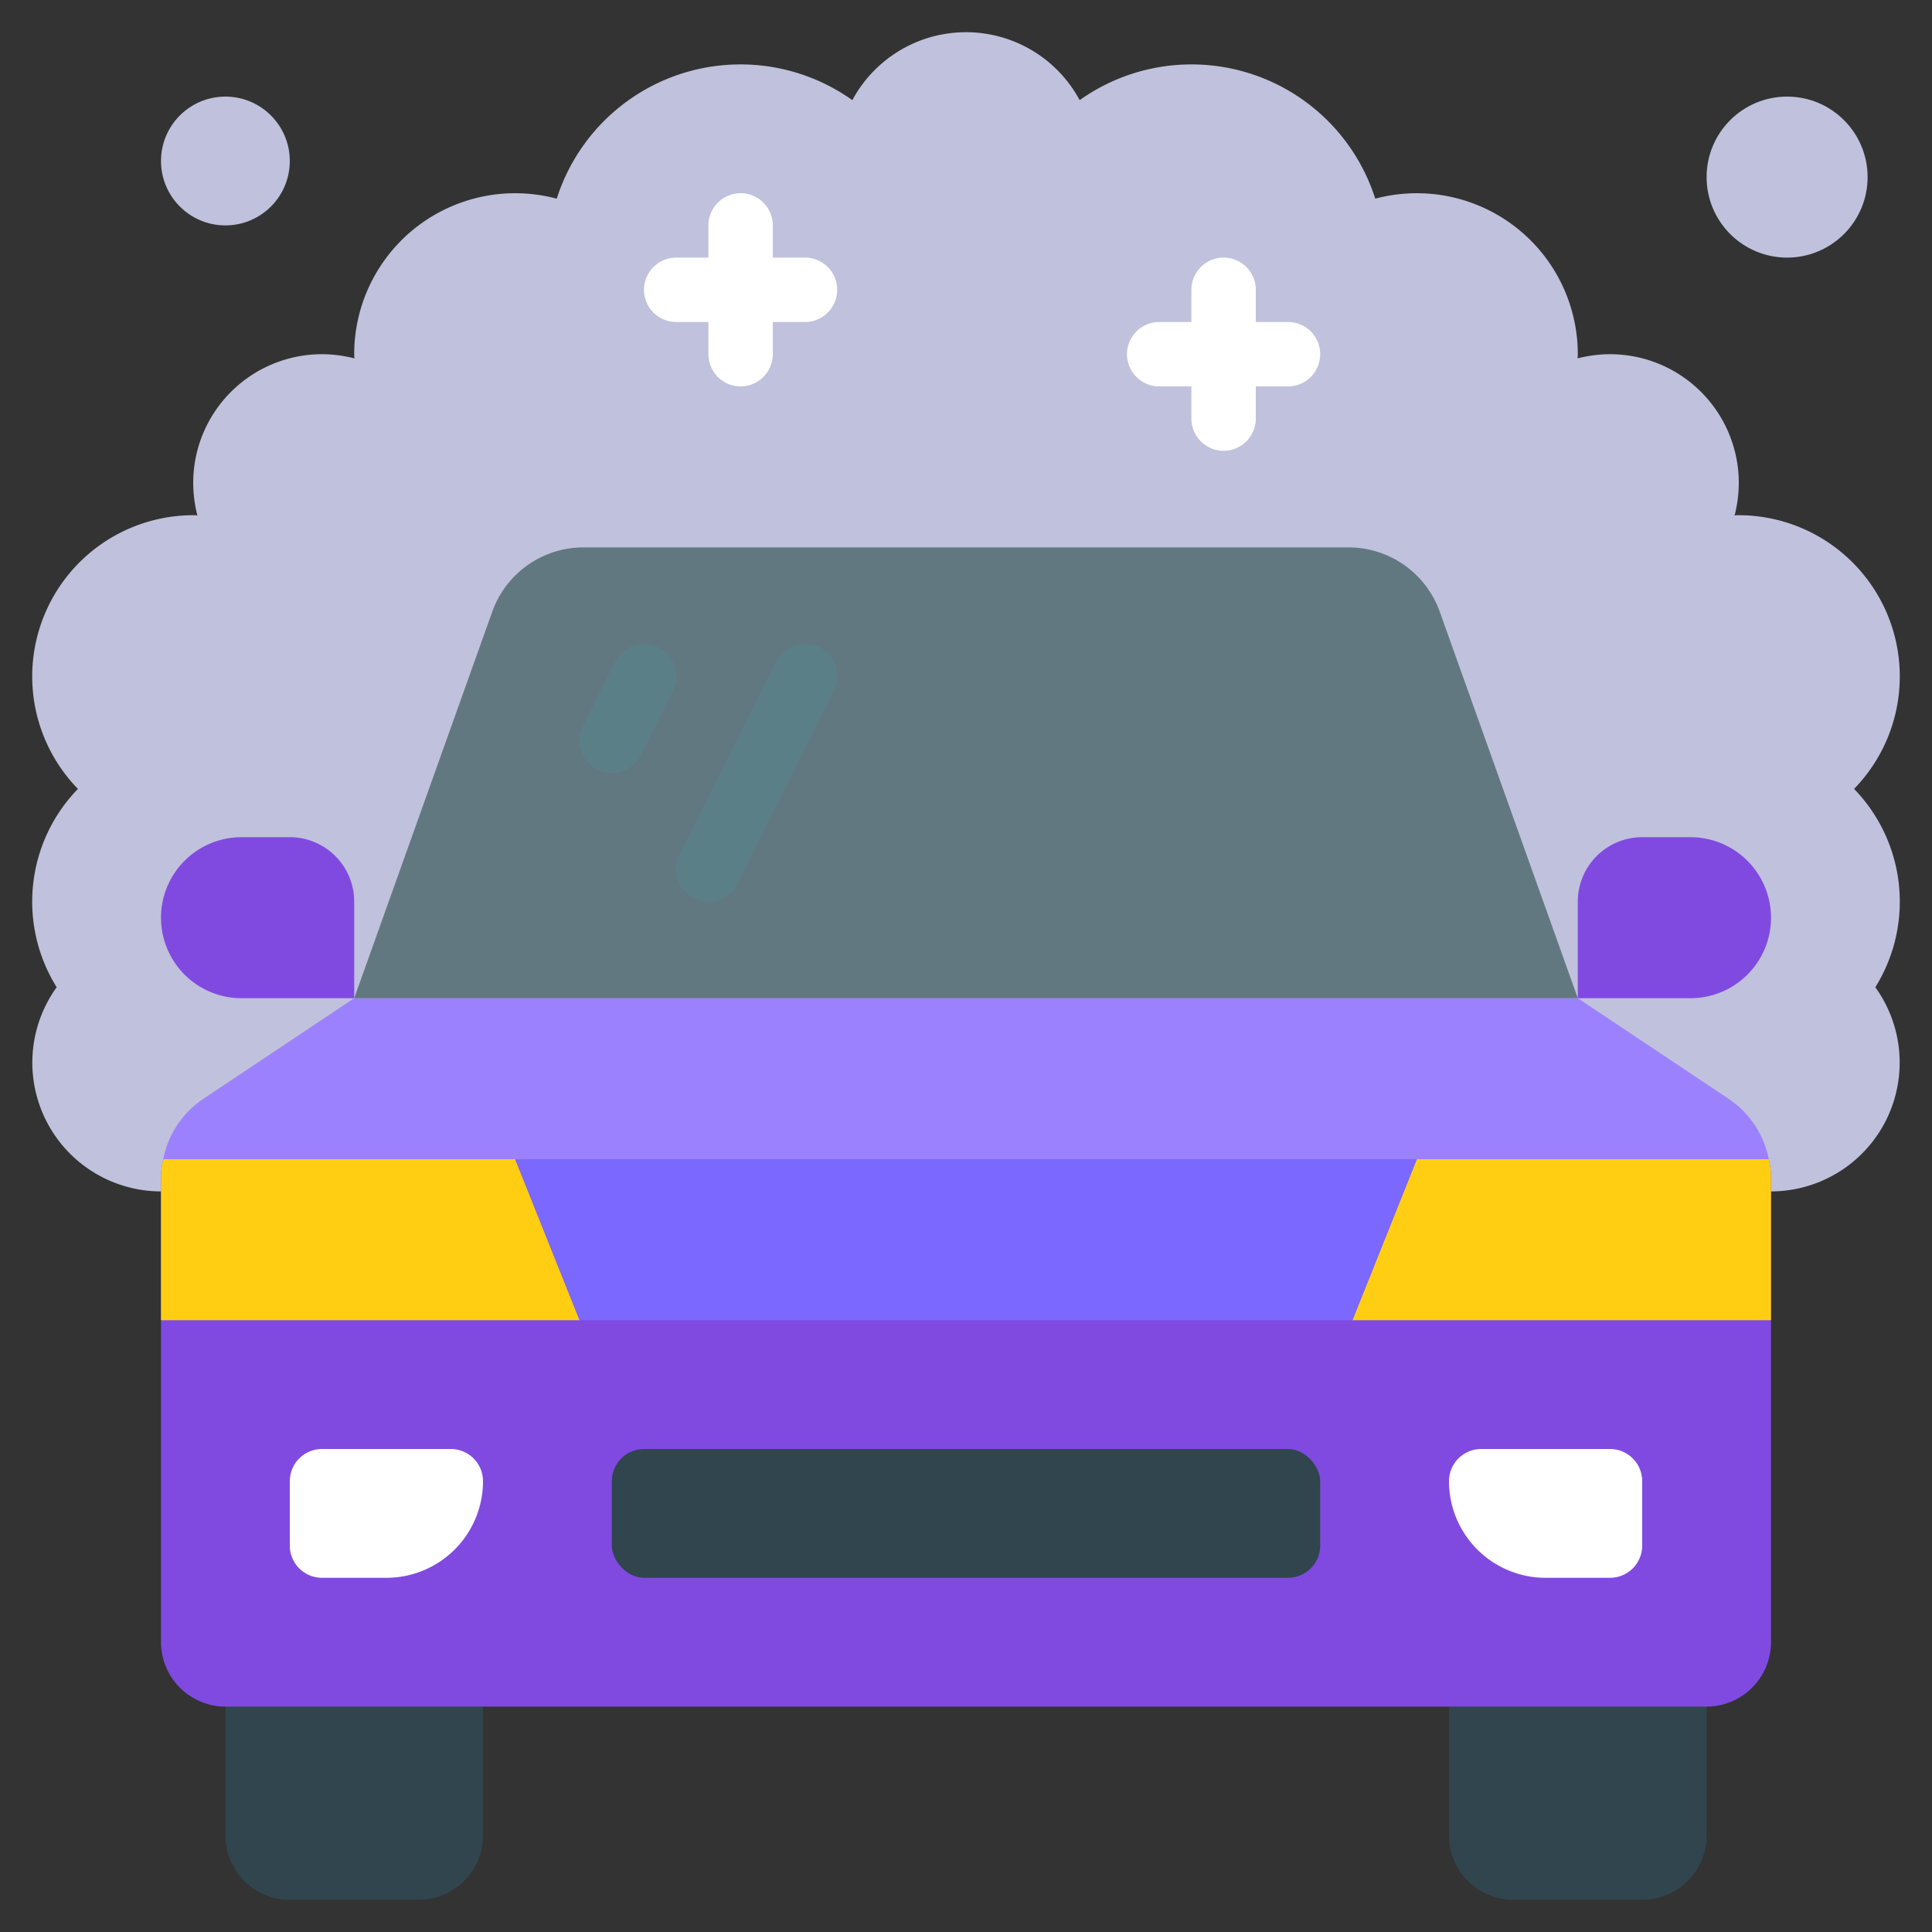 <svg id="Icons" height="300" viewBox="0 0 60 60" width="300" xmlns="http://www.w3.org/2000/svg" version="1.1" xmlns:xlink="http://www.w3.org/1999/xlink" xmlns:svgjs="http://svgjs.dev/svgjs"><rect x="0" y="0" width="60" height="60" fill="#333333" stroke="none"/><g transform="matrix(1,0,0,1,0,0)"><g fill="#c0dadc"><path d="m55 37a4 4 0 0 0 3.24-6.34 5.028 5.028 0 0 0 -.66-6.16 5.007 5.007 0 0 0 -3.58-8.5.57.57 0 0 0 -.13.01 4.171 4.171 0 0 0 .13-1.01 4 4 0 0 0 -4-4 4.171 4.171 0 0 0 -1.01.13.57.57 0 0 0 .01-.13 5 5 0 0 0 -6.29-4.83 5.99 5.99 0 0 0 -9.18-3.06 4.008 4.008 0 0 0 -7.06 0 5.99 5.99 0 0 0 -9.18 3.06 5 5 0 0 0 -6.29 4.83.57.57 0 0 0 .01.13 4.171 4.171 0 0 0 -1.01-.13 4 4 0 0 0 -4 4 4.171 4.171 0 0 0 .13 1.01.57.57 0 0 0 -.13-.01 5.007 5.007 0 0 0 -3.58 8.5 5.028 5.028 0 0 0 -.66 6.16 4 4 0 0 0 3.24 6.34z" fill="#c0c1dcff" data-original-color="#c0dadcff" stroke="none"/><circle cx="55.5" cy="5.5" r="2.5" fill="#c0c1dcff" data-original-color="#c0dadcff" stroke="none"/><circle cx="7" cy="5" r="2" fill="#c0c1dcff" data-original-color="#c0dadcff" stroke="none"/></g><path d="m15 52v5a2 2 0 0 1 -2 2h-4a2 2 0 0 1 -2-2v-5z" fill="#30454dff" data-original-color="#30454dff" stroke="none"/><path d="m53 52v5a2 2 0 0 1 -2 2h-4a2 2 0 0 1 -2-2v-5z" fill="#30454dff" data-original-color="#30454dff" stroke="none"/><path d="m55 36.61v14.39a2.006 2.006 0 0 1 -2 2h-46a2.006 2.006 0 0 1 -2-2v-14.39a2.483 2.483 0 0 1 .07-.61l.93-1h48l.93 1a2.483 2.483 0 0 1 .07.61z" fill="#804ae1ff" data-original-color="#3b7ac8ff" stroke="none"/><path d="m54.93 36h-49.86a2.923 2.923 0 0 1 1.27-1.89l4.66-3.11h38l4.66 3.11a2.923 2.923 0 0 1 1.27 1.89z" fill="#9c81ffff" data-original-color="#4e97ffff" stroke="none"/><path d="m49 31h-38l4.29-12.01a3.009 3.009 0 0 1 2.82-1.99h23.78a3.009 3.009 0 0 1 2.82 1.99z" fill="#627880ff" data-original-color="#3e5a63ff" stroke="none"/><path d="m7.5 26h1.5a2 2 0 0 1 2 2v3a0 0 0 0 1 0 0h-3.5a2.5 2.5 0 0 1 -2.5-2.5 2.5 2.5 0 0 1 2.5-2.5z" fill="#804ae1ff" data-original-color="#3b7ac8ff" stroke="none"/><path d="m51.5 26h3.5a0 0 0 0 1 0 0v3a2 2 0 0 1 -2 2h-1.5a2.5 2.5 0 0 1 -2.5-2.5 2.5 2.5 0 0 1 2.5-2.5z" fill="#804ae1ff" transform="matrix(-1 0 0 -1 104 57)" data-original-color="#3b7ac8ff" stroke="none"/><rect fill="#30454dff" height="4" rx="1" width="22" x="19" y="45" data-original-color="#30454dff" stroke="none"/><path d="m10 45h4a1 1 0 0 1 1 1 3 3 0 0 1 -3 3h-2a1 1 0 0 1 -1-1v-2a1 1 0 0 1 1-1z" fill="#ffffffff" data-original-color="#ffffffff" stroke="none"/><path d="m46 45h2a3 3 0 0 1 3 3 1 1 0 0 1 -1 1h-4a1 1 0 0 1 -1-1v-2a1 1 0 0 1 1-1z" fill="#ffffffff" transform="matrix(-1 0 0 -1 96 94)" data-original-color="#ffffffff" stroke="none"/><path d="m55 36.61v4.39h-13l2-5h10.93a2.483 2.483 0 0 1 .07.61z" fill="#ffce13ff" data-original-color="#e1c53aff" stroke="none"/><path d="m18 41h-13v-4.39a2.483 2.483 0 0 1 .07-.61h10.93z" fill="#ffce13ff" data-original-color="#e1c53aff" stroke="none"/><path d="m44 36-2 5h-24l-2-5z" fill="#7b68ffff" data-original-color="#30649dff" stroke="none"/><path d="m25 8h-1v-1a1 1 0 0 0 -2 0v1h-1a1 1 0 0 0 0 2h1v1a1 1 0 0 0 2 0v-1h1a1 1 0 0 0 0-2z" fill="#ffffffff" data-original-color="#ffffffff" stroke="none"/><path d="m40 10h-1v-1a1 1 0 0 0 -2 0v1h-1a1 1 0 0 0 0 2h1v1a1 1 0 0 0 2 0v-1h1a1 1 0 0 0 0-2z" fill="#ffffffff" data-original-color="#ffffffff" stroke="none"/><path d="m19 24a1 1 0 0 1 -.894-1.447l1-2a1 1 0 1 1 1.79.894l-1 2a1 1 0 0 1 -.896.553z" fill="#5b7f87ff" data-original-color="#5b7f87ff" stroke="none"/><path d="m22 28a1 1 0 0 1 -.894-1.447l3-6a1 1 0 1 1 1.79.894l-3 6a1 1 0 0 1 -.896.553z" fill="#5b7f87ff" data-original-color="#5b7f87ff" stroke="none"/></g></svg>